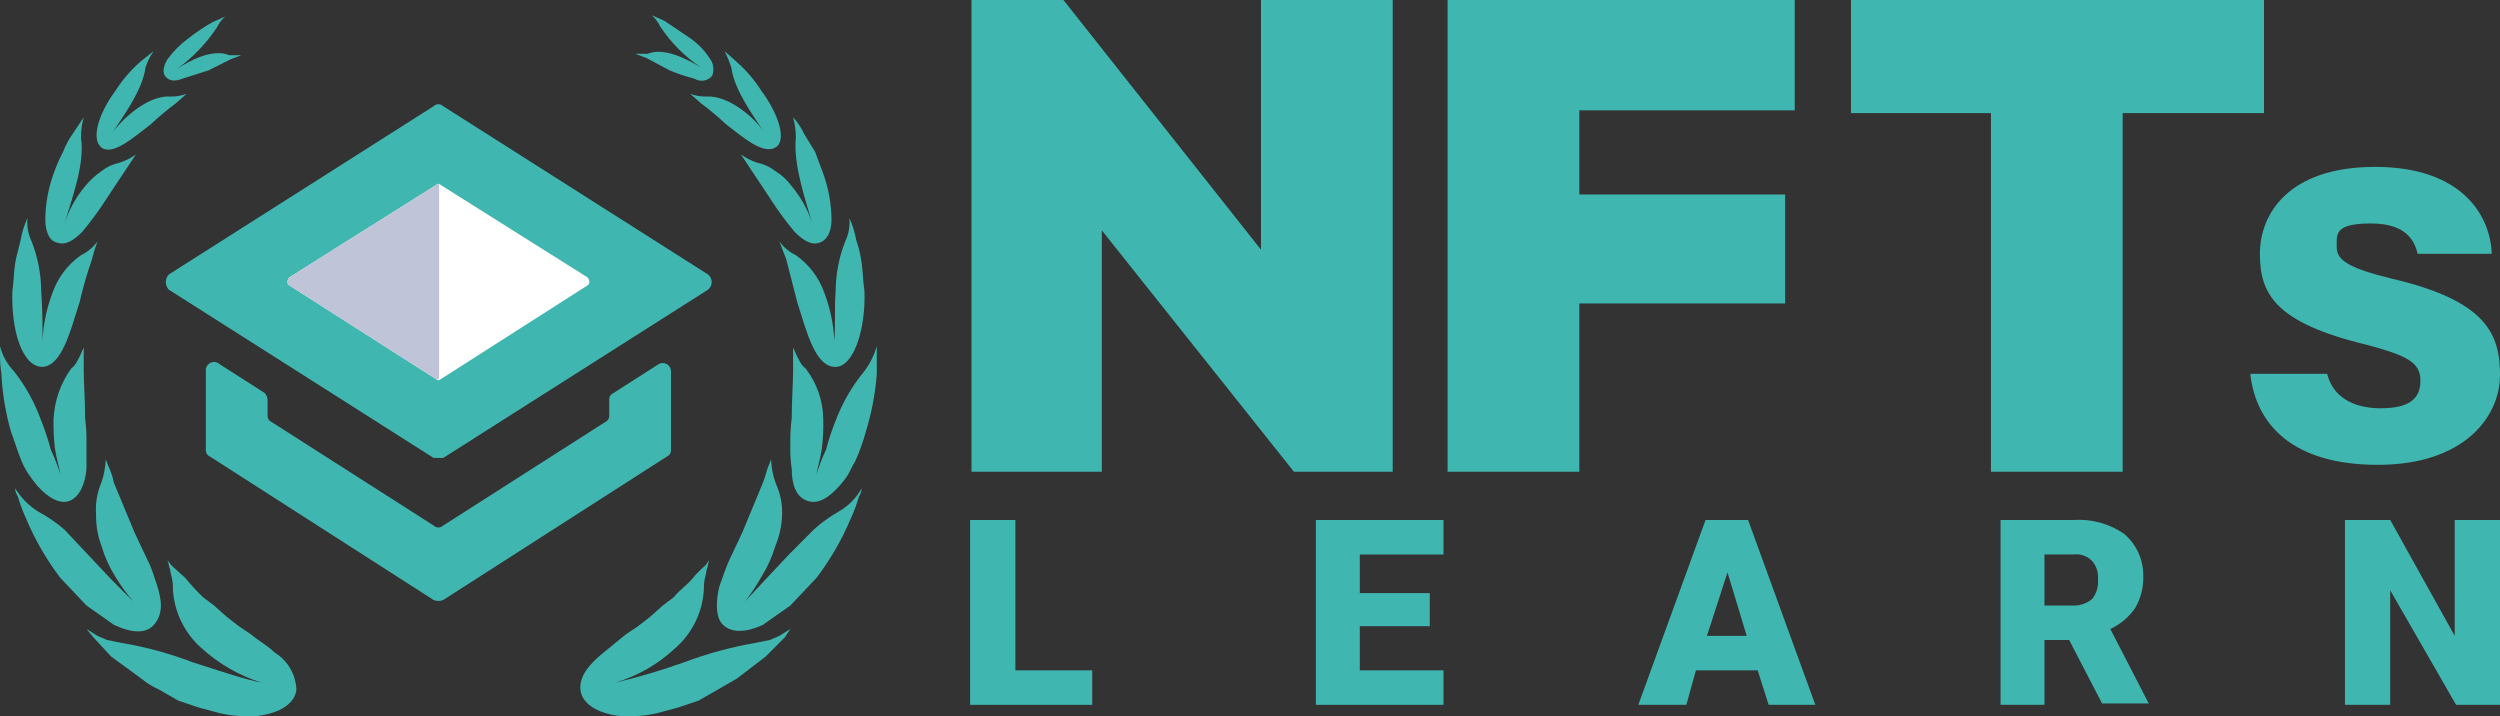 <svg width="178" height="51" viewBox="0 0 178 51" fill="none" xmlns="http://www.w3.org/2000/svg">
<rect x="0" y="0" width="178" height="51" fill="#333333" stroke="none"/>
<path d="M78.45 16.401L92.127 33.587H99.161V0H89.782V17.776L75.715 0H69.169V33.587H78.45V16.401Z" fill="#40B6B0"/>
<path d="M112.447 21.606H127.102V13.847H112.447V7.857H127.785V0H103.069V33.587H112.447V21.606Z" fill="#40B6B0"/>
<path d="M151.134 0H141.756H131.791V8.053H141.756V33.587H151.134V8.053H161.197V0H151.134Z" fill="#40B6B0"/>
<path d="M165.691 26.614C166.081 28.186 167.449 29.069 169.501 29.069C171.552 29.069 172.334 28.382 172.334 27.105C172.334 25.828 171.455 25.337 168.524 24.552C161.978 22.98 160.904 20.918 160.904 18.07C160.904 15.222 162.955 11.883 169.11 11.883C175.265 11.883 177.316 15.32 177.414 18.07H172.138C171.943 17.285 171.455 15.91 168.817 15.91C166.179 15.91 166.374 16.695 166.374 17.579C166.374 18.463 167.058 19.052 170.282 19.838C177.023 21.409 178 23.766 178 26.712C178 29.659 175.46 33.096 169.305 33.096C163.151 33.096 160.611 30.15 160.22 26.614H165.691Z" fill="#40B6B0"/>
<path d="M50.412 19.543L31.557 7.562C31.466 7.472 31.343 7.422 31.215 7.422C31.087 7.422 30.964 7.472 30.873 7.562L12.018 19.543C11.881 19.689 11.804 19.883 11.804 20.084C11.804 20.284 11.881 20.478 12.018 20.624L30.873 32.605H31.557L50.412 20.624C50.493 20.559 50.559 20.477 50.604 20.384C50.649 20.29 50.673 20.188 50.673 20.084C50.673 19.98 50.649 19.877 50.604 19.783C50.559 19.69 50.493 19.608 50.412 19.543Z" fill="#40B6B0"/>
<path d="M41.815 19.74L31.362 13.16C31.343 13.139 31.321 13.122 31.295 13.111C31.27 13.099 31.243 13.093 31.215 13.093C31.187 13.093 31.16 13.099 31.135 13.111C31.109 13.122 31.087 13.139 31.069 13.16L20.615 19.74C20.42 19.936 20.42 20.231 20.615 20.329L31.069 27.007C31.087 27.028 31.109 27.045 31.135 27.056C31.16 27.068 31.187 27.073 31.215 27.073C31.243 27.073 31.27 27.068 31.295 27.056C31.321 27.045 31.343 27.028 31.362 27.007L41.815 20.329C42.01 20.231 42.01 19.936 41.815 19.74Z" fill="white"/>
<path d="M31.069 13.16L20.615 19.74C20.42 19.936 20.42 20.231 20.615 20.329L31.069 27.007H31.264V13.062L31.069 13.16Z" fill="#BFC4D8"/>
<path d="M46.895 25.927L43.671 27.989C43.577 28.03 43.498 28.099 43.446 28.187C43.393 28.275 43.37 28.378 43.378 28.48V29.561C43.386 29.663 43.362 29.765 43.31 29.853C43.257 29.942 43.179 30.011 43.085 30.052L31.557 37.417C31.466 37.507 31.343 37.557 31.215 37.557C31.087 37.557 30.964 37.507 30.873 37.417L19.345 30.052C19.251 30.011 19.173 29.942 19.12 29.853C19.067 29.765 19.044 29.663 19.052 29.561V28.48C19.045 28.299 18.976 28.125 18.857 27.989L15.633 25.927C15.545 25.847 15.436 25.796 15.319 25.78C15.202 25.764 15.083 25.784 14.977 25.837C14.872 25.89 14.785 25.974 14.727 26.077C14.67 26.181 14.645 26.3 14.656 26.418V32.016C14.648 32.118 14.671 32.221 14.724 32.309C14.777 32.397 14.855 32.466 14.949 32.507L30.873 42.72C30.981 42.766 31.098 42.79 31.215 42.79C31.332 42.79 31.449 42.766 31.557 42.72L47.481 32.507C47.575 32.466 47.654 32.397 47.706 32.309C47.759 32.221 47.782 32.118 47.774 32.016V26.418C47.771 26.316 47.741 26.217 47.689 26.13C47.636 26.043 47.562 25.971 47.473 25.922C47.384 25.872 47.285 25.847 47.183 25.848C47.082 25.849 46.983 25.876 46.895 25.927V25.927Z" fill="#40B6B0"/>
<path d="M19.541 46.452C19.052 45.961 18.466 45.667 17.88 45.175L17.001 44.586L16.121 43.899L15.242 43.113L14.46 42.524C14.009 42.093 13.585 41.633 13.191 41.149L12.214 40.265L11.921 39.872C12.018 40.069 12.018 40.363 12.116 40.56C12.139 40.725 12.171 40.889 12.214 41.051C12.289 41.339 12.322 41.637 12.311 41.935C12.352 42.741 12.555 43.531 12.908 44.257C13.261 44.983 13.755 45.629 14.363 46.158C15.598 47.284 17.066 48.122 18.661 48.613C17.196 48.318 15.535 47.729 13.679 47.14C12.036 46.512 10.334 46.051 8.599 45.765L7.622 45.568L6.938 45.274L6.157 44.783L6.645 45.372L7.915 46.747L10.064 48.318C10.451 48.636 10.878 48.9 11.334 49.104L12.702 49.889L14.168 50.38L15.633 50.773C16.529 50.979 17.452 51.045 18.368 50.97C19.931 50.773 21.006 50.086 21.104 49.104C21.083 48.566 20.929 48.042 20.656 47.579C20.383 47.116 20 46.729 19.541 46.452V46.452Z" fill="#40B6B0"/>
<path d="M8.11 44.488C9.38 45.077 10.455 45.175 11.041 44.39C11.627 43.604 11.53 42.72 11.139 41.542C10.748 40.363 10.748 40.363 10.455 39.774L9.576 37.908L8.11 34.373C8.026 33.966 7.895 33.571 7.72 33.194L7.524 32.703C7.507 33.344 7.375 33.976 7.133 34.569C6.887 35.227 6.787 35.931 6.84 36.631C6.827 37.402 6.96 38.169 7.231 38.89C7.456 39.652 7.785 40.379 8.208 41.051C8.584 41.673 9.009 42.264 9.478 42.819L7.915 41.247L6.254 39.48L4.593 37.712C4.022 37.22 3.4 36.792 2.737 36.435C2.062 36.017 1.493 35.445 1.076 34.766C1.088 34.976 1.155 35.179 1.272 35.355C1.429 35.892 1.624 36.417 1.858 36.926C2.491 38.432 3.312 39.851 4.3 41.149L6.157 43.113L8.11 44.488Z" fill="#40B6B0"/>
<path d="M2.64 34.569C3.421 35.453 4.3 35.944 4.984 35.649C5.668 35.355 6.059 34.471 6.157 33.391V31.721C6.173 31.065 6.14 30.408 6.059 29.757C6.059 28.48 5.961 27.302 5.961 26.32V24.748C5.57 25.632 5.375 26.025 5.082 26.221C4.313 27.281 3.871 28.545 3.812 29.855C3.796 30.544 3.828 31.233 3.91 31.917C4.007 32.605 4.203 33.194 4.3 33.783C4.115 33.178 3.886 32.587 3.617 32.016C3.433 31.314 3.204 30.625 2.933 29.953C2.48 28.674 1.82 27.48 0.979 26.418C0.505 25.924 0.168 25.315 0.002 24.65V25.141C-0.008 25.634 0.024 26.127 0.1 26.614C0.167 28.011 0.397 29.395 0.783 30.739C1.076 31.525 1.272 32.212 1.565 32.9C1.858 33.587 2.249 34.078 2.64 34.569Z" fill="#40B6B0"/>
<path d="M3.03 26.123C4.398 26.025 4.984 23.668 5.668 21.508C5.908 20.478 6.202 19.462 6.547 18.463C6.652 18.03 6.782 17.604 6.938 17.186C6.637 17.609 6.234 17.947 5.766 18.169C4.807 18.841 4.088 19.805 3.714 20.918C3.31 21.987 3.079 23.115 3.03 24.257C3.03 23.275 3.03 21.998 2.933 20.722C2.923 19.511 2.692 18.312 2.249 17.186C2.001 16.667 1.899 16.09 1.956 15.517C1.731 16.019 1.567 16.547 1.467 17.088C1.37 17.579 1.174 18.168 1.076 18.758C0.979 19.347 0.979 20.133 0.881 20.722C0.783 23.472 1.565 26.123 3.03 26.123Z" fill="#40B6B0"/>
<path d="M4.105 17.285C4.691 17.481 5.277 17.088 5.863 16.499C6.463 15.781 7.018 15.027 7.524 14.24L9.674 10.999C9.316 11.256 8.92 11.455 8.501 11.588C8.038 11.683 7.603 11.884 7.231 12.178C6.793 12.483 6.399 12.846 6.059 13.258C5.406 14.039 4.908 14.94 4.593 15.91C5.082 14.24 6.059 11.687 5.766 9.821C5.762 9.323 5.828 8.827 5.961 8.348L5.18 9.526C4.895 9.918 4.665 10.348 4.496 10.803C4.227 11.308 3.998 11.833 3.812 12.374C3.436 13.414 3.238 14.509 3.226 15.615C3.226 16.499 3.519 17.186 4.105 17.285Z" fill="#40B6B0"/>
<path d="M10.748 8.839C11.306 8.314 11.893 7.822 12.507 7.366L13.288 6.678C12.914 6.818 12.516 6.885 12.116 6.875C10.65 6.776 8.892 8.249 8.013 9.428C8.794 8.249 10.162 6.383 10.357 4.812C10.49 4.391 10.688 3.993 10.944 3.634L9.967 4.419C9.286 5.02 8.694 5.714 8.208 6.482C7.036 8.053 6.45 9.919 7.231 10.508C8.013 11.097 9.478 9.821 10.748 8.839Z" fill="#40B6B0"/>
<path d="M12.995 5.598L14.851 5.009L16.414 4.223L17.196 3.928H16.317C15.144 3.437 13.484 4.321 12.604 4.91C13.715 4.105 14.675 3.108 15.438 1.964C15.581 1.667 15.78 1.4 16.024 1.178L15.144 1.571C14.529 1.918 13.941 2.312 13.386 2.75C12.827 3.164 12.333 3.661 11.921 4.223C11.627 4.714 11.53 5.205 11.823 5.5C12.116 5.794 12.507 5.794 12.995 5.598Z" fill="#40B6B0"/>
<path d="M54.808 45.568L53.831 45.765C52.099 46.063 50.398 46.523 48.751 47.14C47.12 47.726 45.456 48.218 43.769 48.613C45.373 48.145 46.846 47.304 48.067 46.158C48.675 45.629 49.17 44.983 49.522 44.257C49.875 43.531 50.078 42.741 50.119 41.935C50.108 41.637 50.141 41.339 50.217 41.051C50.259 40.889 50.291 40.725 50.314 40.56C50.412 40.363 50.412 40.069 50.51 39.872L50.217 40.265C49.899 40.534 49.605 40.83 49.337 41.149C48.947 41.64 48.458 41.935 47.969 42.524L47.188 43.113L46.309 43.899L45.429 44.586L44.55 45.175L42.987 46.452C42.01 47.238 41.229 48.122 41.326 49.104C41.424 50.086 42.499 50.773 44.062 50.97C44.978 51.045 45.901 50.979 46.797 50.773L48.263 50.38L49.728 49.889L51.096 49.104L52.463 48.318L54.515 46.747L55.883 45.372L56.273 44.783L55.492 45.274L54.808 45.568Z" fill="#40B6B0"/>
<path d="M59.693 36.435C59.062 36.795 58.472 37.223 57.934 37.712L56.176 39.48L54.515 41.247L53.05 42.819C53.485 42.261 53.877 41.669 54.222 41.051C54.645 40.379 54.974 39.652 55.199 38.89C55.499 38.174 55.665 37.408 55.687 36.631C55.71 35.923 55.576 35.219 55.297 34.569C55.055 33.976 54.923 33.344 54.906 32.703L54.71 33.194C54.613 33.391 54.515 33.882 54.32 34.373L52.854 37.908L51.975 39.774C51.682 40.363 51.486 41.051 51.291 41.542C51.096 42.033 50.803 43.702 51.389 44.39C51.975 45.077 53.05 45.077 54.32 44.488L56.273 43.113L58.13 41.149C59.118 39.851 59.939 38.432 60.572 36.926C60.806 36.417 61.002 35.892 61.158 35.355C61.275 35.179 61.342 34.976 61.354 34.766C60.965 35.466 60.39 36.044 59.693 36.435V36.435Z" fill="#40B6B0"/>
<path d="M62.428 24.65C62.242 25.287 61.944 25.886 61.549 26.418C60.675 27.474 59.981 28.669 59.497 29.953C59.226 30.625 58.997 31.314 58.814 32.016C58.544 32.587 58.315 33.178 58.13 33.783C58.227 33.194 58.423 32.605 58.52 31.917C58.602 31.233 58.634 30.544 58.618 29.855C58.604 28.536 58.158 27.259 57.348 26.221C57.055 26.025 56.86 25.632 56.469 24.748V26.32C56.469 27.302 56.371 28.48 56.371 29.757C56.29 30.408 56.257 31.065 56.273 31.721C56.254 32.279 56.287 32.838 56.371 33.391C56.371 34.471 56.664 35.355 57.446 35.649C58.227 35.944 59.009 35.453 59.791 34.569C60.572 33.685 60.474 33.489 60.865 32.9C61.184 32.202 61.445 31.479 61.647 30.739C62.06 29.398 62.322 28.014 62.428 26.614V24.65V24.65Z" fill="#40B6B0"/>
<path d="M56.664 18.169C56.197 17.947 55.793 17.609 55.492 17.186L55.98 18.463L56.762 21.508C57.446 23.668 58.032 26.025 59.4 26.123C60.767 26.221 61.647 23.472 61.549 20.722C61.451 20.133 61.451 19.445 61.354 18.758C61.281 18.189 61.15 17.63 60.963 17.088C60.863 16.547 60.699 16.019 60.474 15.517C60.531 16.09 60.429 16.667 60.181 17.186C59.738 18.312 59.507 19.511 59.497 20.722C59.4 21.998 59.497 23.275 59.4 24.257C59.351 23.115 59.12 21.987 58.716 20.918C58.342 19.805 57.623 18.841 56.664 18.169V18.169Z" fill="#40B6B0"/>
<path d="M53.929 11.588C53.51 11.455 53.114 11.256 52.757 10.999L54.906 14.24C55.412 15.027 55.967 15.781 56.567 16.499C57.153 17.088 57.739 17.481 58.325 17.285C58.911 17.088 59.204 16.499 59.204 15.615C59.192 14.509 58.994 13.414 58.618 12.374L58.032 10.803L57.25 9.526C57.048 9.097 56.785 8.7 56.469 8.348C56.602 8.827 56.668 9.323 56.664 9.821C56.469 11.687 57.348 14.24 57.837 15.91C57.522 14.94 57.024 14.039 56.371 13.258C56.056 12.823 55.658 12.456 55.199 12.178C54.827 11.884 54.392 11.683 53.929 11.588V11.588Z" fill="#40B6B0"/>
<path d="M54.417 9.428C53.636 8.249 51.78 6.776 50.314 6.875C49.914 6.885 49.517 6.818 49.142 6.678L49.923 7.366C50.537 7.822 51.124 8.314 51.682 8.839C52.952 9.821 54.32 10.999 55.199 10.508C56.078 10.017 55.394 8.053 54.222 6.482C53.736 5.714 53.144 5.02 52.463 4.419L51.584 3.634C51.779 4.012 51.943 4.406 52.073 4.812C52.268 6.383 53.636 8.249 54.417 9.428Z" fill="#40B6B0"/>
<path d="M47.676 5.009C48.247 5.249 48.835 5.446 49.435 5.598C49.635 5.725 49.873 5.775 50.107 5.739C50.34 5.703 50.553 5.583 50.705 5.401C50.788 5.19 50.814 4.961 50.78 4.736C50.745 4.512 50.652 4.301 50.51 4.125C50.125 3.539 49.626 3.038 49.044 2.652L47.286 1.473L46.406 1.08C46.651 1.302 46.85 1.568 46.993 1.866C47.764 3.035 48.761 4.037 49.923 4.812C48.947 4.223 47.286 3.339 46.113 3.83H45.234L46.016 4.125L47.676 5.009Z" fill="#40B6B0"/>
<path d="M72.295 47.729H77.766V50.184H69.071V37.024H72.295V47.729Z" fill="#40B6B0"/>
<path d="M101.799 44.586H96.817V47.729H102.776V50.184H93.69V37.024H102.776V39.48H96.817V42.229H101.799V44.586Z" fill="#40B6B0"/>
<path d="M125.148 47.729H120.751L120.068 50.184H116.648L121.435 37.024H124.464L129.251 50.184H125.929L125.148 47.729ZM121.533 45.274H124.366L122.998 40.756L121.533 45.274Z" fill="#40B6B0"/>
<path d="M147.324 45.568H145.566V50.184H142.439V37.024H147.617C148.898 36.93 150.173 37.277 151.232 38.006C151.661 38.367 152.006 38.817 152.242 39.326C152.479 39.835 152.601 40.391 152.6 40.953C152.638 41.779 152.434 42.599 152.013 43.309C151.567 43.948 150.96 44.456 150.255 44.783L152.99 50.086H149.669L147.324 45.568ZM145.566 43.113H147.617C148.119 43.132 148.609 42.956 148.985 42.622C149.282 42.229 149.422 41.739 149.376 41.247C149.417 40.787 149.276 40.328 148.985 39.971C148.814 39.783 148.6 39.641 148.361 39.556C148.123 39.47 147.868 39.444 147.617 39.479H145.566V43.113Z" fill="#40B6B0"/>
<path d="M178 50.184H174.874L170.184 42.033V50.184H166.961V37.024H170.184L174.776 45.274V37.024H178V50.184Z" fill="#40B6B0"/>
</svg>
